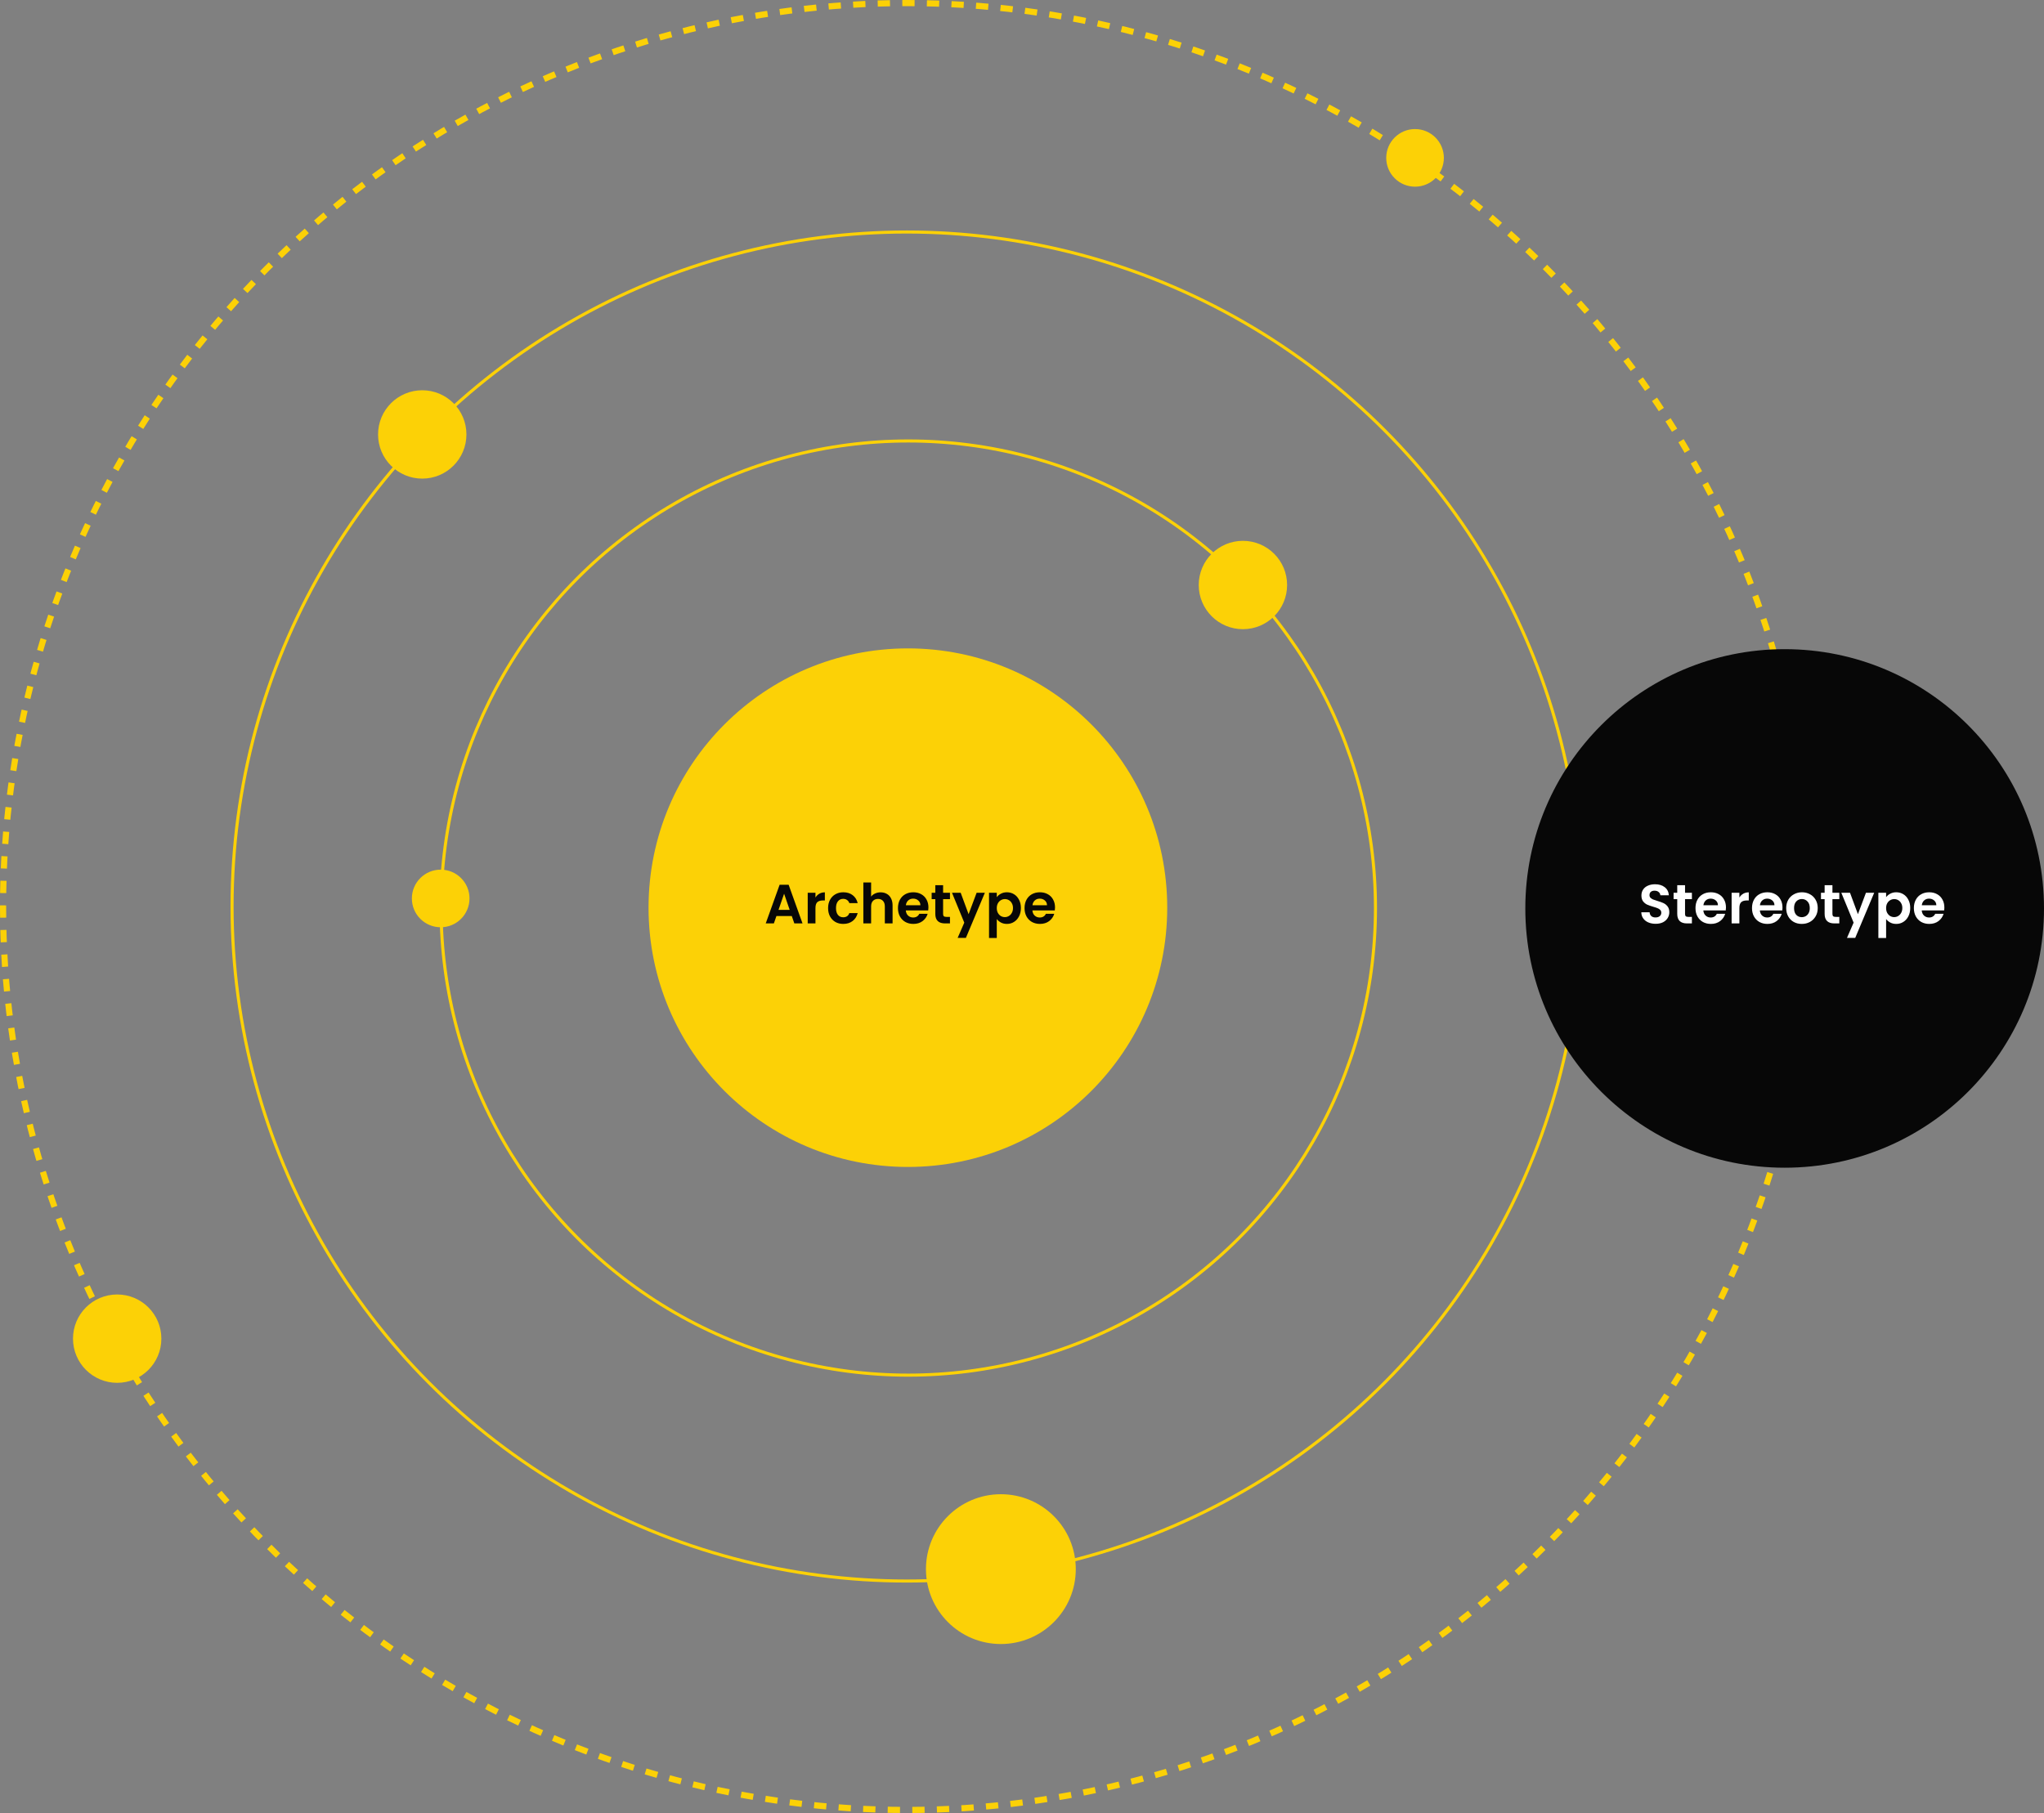 <svg width="665" height="590" viewBox="0 0 665 590" fill="none" xmlns="http://www.w3.org/2000/svg">
<rect x="0" y="0" width="665" height="590" fill="#808080" stroke="none"/>
<circle cx="295.375" cy="295.375" r="84.375" fill="#FCD106"/>
<path d="M257.603 298.106H252.599L251.771 300.5H249.125L253.643 287.918H256.577L261.095 300.5H258.431L257.603 298.106ZM256.919 296.09L255.101 290.834L253.283 296.09H256.919ZM265.304 292.076C265.628 291.548 266.048 291.134 266.564 290.834C267.092 290.534 267.692 290.384 268.364 290.384V293.03H267.698C266.906 293.03 266.306 293.216 265.898 293.588C265.502 293.96 265.304 294.608 265.304 295.532V300.5H262.784V290.528H265.304V292.076ZM269.413 295.514C269.413 294.482 269.623 293.582 270.043 292.814C270.463 292.034 271.045 291.434 271.789 291.014C272.533 290.582 273.385 290.366 274.345 290.366C275.581 290.366 276.601 290.678 277.405 291.302C278.221 291.914 278.767 292.778 279.043 293.894H276.325C276.181 293.462 275.935 293.126 275.587 292.886C275.251 292.634 274.831 292.508 274.327 292.508C273.607 292.508 273.037 292.772 272.617 293.3C272.197 293.816 271.987 294.554 271.987 295.514C271.987 296.462 272.197 297.2 272.617 297.728C273.037 298.244 273.607 298.502 274.327 298.502C275.347 298.502 276.013 298.046 276.325 297.134H279.043C278.767 298.214 278.221 299.072 277.405 299.708C276.589 300.344 275.569 300.662 274.345 300.662C273.385 300.662 272.533 300.452 271.789 300.032C271.045 299.6 270.463 299 270.043 298.232C269.623 297.452 269.413 296.546 269.413 295.514ZM286.505 290.384C287.261 290.384 287.933 290.552 288.521 290.888C289.109 291.212 289.565 291.698 289.889 292.346C290.225 292.982 290.393 293.75 290.393 294.65V300.5H287.873V294.992C287.873 294.2 287.675 293.594 287.279 293.174C286.883 292.742 286.343 292.526 285.659 292.526C284.963 292.526 284.411 292.742 284.003 293.174C283.607 293.594 283.409 294.2 283.409 294.992V300.5H280.889V287.18H283.409V291.77C283.733 291.338 284.165 291.002 284.705 290.762C285.245 290.51 285.845 290.384 286.505 290.384ZM302.06 295.298C302.06 295.658 302.036 295.982 301.988 296.27H294.698C294.758 296.99 295.01 297.554 295.454 297.962C295.898 298.37 296.444 298.574 297.092 298.574C298.028 298.574 298.694 298.172 299.09 297.368H301.808C301.52 298.328 300.968 299.12 300.152 299.744C299.336 300.356 298.334 300.662 297.146 300.662C296.186 300.662 295.322 300.452 294.554 300.032C293.798 299.6 293.204 298.994 292.772 298.214C292.352 297.434 292.142 296.534 292.142 295.514C292.142 294.482 292.352 293.576 292.772 292.796C293.192 292.016 293.78 291.416 294.536 290.996C295.292 290.576 296.162 290.366 297.146 290.366C298.094 290.366 298.94 290.57 299.684 290.978C300.44 291.386 301.022 291.968 301.43 292.724C301.85 293.468 302.06 294.326 302.06 295.298ZM299.45 294.578C299.438 293.93 299.204 293.414 298.748 293.03C298.292 292.634 297.734 292.436 297.074 292.436C296.45 292.436 295.922 292.628 295.49 293.012C295.07 293.384 294.812 293.906 294.716 294.578H299.45ZM306.833 292.598V297.422C306.833 297.758 306.911 298.004 307.067 298.16C307.235 298.304 307.511 298.376 307.895 298.376H309.065V300.5H307.481C305.357 300.5 304.295 299.468 304.295 297.404V292.598H303.107V290.528H304.295V288.062H306.833V290.528H309.065V292.598H306.833ZM320.418 290.528L314.244 305.216H311.562L313.722 300.248L309.726 290.528H312.552L315.126 297.494L317.736 290.528H320.418ZM324.296 291.968C324.62 291.512 325.064 291.134 325.628 290.834C326.204 290.522 326.858 290.366 327.59 290.366C328.442 290.366 329.21 290.576 329.894 290.996C330.59 291.416 331.136 292.016 331.532 292.796C331.94 293.564 332.144 294.458 332.144 295.478C332.144 296.498 331.94 297.404 331.532 298.196C331.136 298.976 330.59 299.582 329.894 300.014C329.21 300.446 328.442 300.662 327.59 300.662C326.858 300.662 326.21 300.512 325.646 300.212C325.094 299.912 324.644 299.534 324.296 299.078V305.252H321.776V290.528H324.296V291.968ZM329.57 295.478C329.57 294.878 329.444 294.362 329.192 293.93C328.952 293.486 328.628 293.15 328.22 292.922C327.824 292.694 327.392 292.58 326.924 292.58C326.468 292.58 326.036 292.7 325.628 292.94C325.232 293.168 324.908 293.504 324.656 293.948C324.416 294.392 324.296 294.914 324.296 295.514C324.296 296.114 324.416 296.636 324.656 297.08C324.908 297.524 325.232 297.866 325.628 298.106C326.036 298.334 326.468 298.448 326.924 298.448C327.392 298.448 327.824 298.328 328.22 298.088C328.628 297.848 328.952 297.506 329.192 297.062C329.444 296.618 329.57 296.09 329.57 295.478ZM343.245 295.298C343.245 295.658 343.221 295.982 343.173 296.27H335.883C335.943 296.99 336.195 297.554 336.639 297.962C337.083 298.37 337.629 298.574 338.277 298.574C339.213 298.574 339.879 298.172 340.275 297.368H342.993C342.705 298.328 342.153 299.12 341.337 299.744C340.521 300.356 339.519 300.662 338.331 300.662C337.371 300.662 336.507 300.452 335.739 300.032C334.983 299.6 334.389 298.994 333.957 298.214C333.537 297.434 333.327 296.534 333.327 295.514C333.327 294.482 333.537 293.576 333.957 292.796C334.377 292.016 334.965 291.416 335.721 290.996C336.477 290.576 337.347 290.366 338.331 290.366C339.279 290.366 340.125 290.57 340.869 290.978C341.625 291.386 342.207 291.968 342.615 292.724C343.035 293.468 343.245 294.326 343.245 295.298ZM340.635 294.578C340.623 293.93 340.389 293.414 339.933 293.03C339.477 292.634 338.919 292.436 338.259 292.436C337.635 292.436 337.107 292.628 336.675 293.012C336.255 293.384 335.997 293.906 335.901 294.578H340.635Z" fill="#070707"/>
<circle cx="295" cy="295" r="219.5" stroke="#FCD106"/>
<circle cx="295.5" cy="295.5" r="152" stroke="#FCD106"/>
<circle cx="295" cy="295" r="294" stroke="#FCD106" stroke-width="2" stroke-dasharray="4 4"/>
<circle cx="404.375" cy="190.375" r="14.375" fill="#FCD106"/>
<circle cx="38.125" cy="435.625" r="14.375" fill="#FCD106"/>
<circle cx="137.375" cy="141.375" r="14.375" fill="#FCD106"/>
<circle cx="143.375" cy="292.375" r="9.375" fill="#FCD106"/>
<circle cx="460.375" cy="51.375" r="9.375" fill="#FCD106"/>
<circle cx="325.625" cy="510.625" r="24.375" fill="#FCD106"/>
<circle cx="580.625" cy="295.625" r="84.375" fill="#070707"/>
<path d="M538.651 300.626C537.775 300.626 536.983 300.476 536.275 300.176C535.579 299.876 535.027 299.444 534.619 298.88C534.211 298.316 534.001 297.65 533.989 296.882H536.689C536.725 297.398 536.905 297.806 537.229 298.106C537.565 298.406 538.021 298.556 538.597 298.556C539.185 298.556 539.647 298.418 539.983 298.142C540.319 297.854 540.487 297.482 540.487 297.026C540.487 296.654 540.373 296.348 540.145 296.108C539.917 295.868 539.629 295.682 539.281 295.55C538.945 295.406 538.477 295.25 537.877 295.082C537.061 294.842 536.395 294.608 535.879 294.38C535.375 294.14 534.937 293.786 534.565 293.318C534.205 292.838 534.025 292.202 534.025 291.41C534.025 290.666 534.211 290.018 534.583 289.466C534.955 288.914 535.477 288.494 536.149 288.206C536.821 287.906 537.589 287.756 538.453 287.756C539.749 287.756 540.799 288.074 541.603 288.71C542.419 289.334 542.869 290.21 542.953 291.338H540.181C540.157 290.906 539.971 290.552 539.623 290.276C539.287 289.988 538.837 289.844 538.273 289.844C537.781 289.844 537.385 289.97 537.085 290.222C536.797 290.474 536.653 290.84 536.653 291.32C536.653 291.656 536.761 291.938 536.977 292.166C537.205 292.382 537.481 292.562 537.805 292.706C538.141 292.838 538.609 292.994 539.209 293.174C540.025 293.414 540.691 293.654 541.207 293.894C541.723 294.134 542.167 294.494 542.539 294.974C542.911 295.454 543.097 296.084 543.097 296.864C543.097 297.536 542.923 298.16 542.575 298.736C542.227 299.312 541.717 299.774 541.045 300.122C540.373 300.458 539.575 300.626 538.651 300.626ZM548.216 292.598V297.422C548.216 297.758 548.294 298.004 548.45 298.16C548.618 298.304 548.894 298.376 549.278 298.376H550.448V300.5H548.864C546.74 300.5 545.678 299.468 545.678 297.404V292.598H544.49V290.528H545.678V288.062H548.216V290.528H550.448V292.598H548.216ZM561.531 295.298C561.531 295.658 561.507 295.982 561.459 296.27H554.169C554.229 296.99 554.481 297.554 554.925 297.962C555.369 298.37 555.915 298.574 556.563 298.574C557.499 298.574 558.165 298.172 558.561 297.368H561.279C560.991 298.328 560.439 299.12 559.623 299.744C558.807 300.356 557.805 300.662 556.617 300.662C555.657 300.662 554.793 300.452 554.025 300.032C553.269 299.6 552.675 298.994 552.243 298.214C551.823 297.434 551.613 296.534 551.613 295.514C551.613 294.482 551.823 293.576 552.243 292.796C552.663 292.016 553.251 291.416 554.007 290.996C554.763 290.576 555.633 290.366 556.617 290.366C557.565 290.366 558.411 290.57 559.155 290.978C559.911 291.386 560.493 291.968 560.901 292.724C561.321 293.468 561.531 294.326 561.531 295.298ZM558.921 294.578C558.909 293.93 558.675 293.414 558.219 293.03C557.763 292.634 557.205 292.436 556.545 292.436C555.921 292.436 555.393 292.628 554.961 293.012C554.541 293.384 554.283 293.906 554.187 294.578H558.921ZM565.89 292.076C566.214 291.548 566.634 291.134 567.15 290.834C567.678 290.534 568.278 290.384 568.95 290.384V293.03H568.284C567.492 293.03 566.892 293.216 566.484 293.588C566.088 293.96 565.89 294.608 565.89 295.532V300.5H563.37V290.528H565.89V292.076ZM579.917 295.298C579.917 295.658 579.893 295.982 579.845 296.27H572.555C572.615 296.99 572.867 297.554 573.311 297.962C573.755 298.37 574.301 298.574 574.949 298.574C575.885 298.574 576.551 298.172 576.947 297.368H579.665C579.377 298.328 578.825 299.12 578.009 299.744C577.193 300.356 576.191 300.662 575.003 300.662C574.043 300.662 573.179 300.452 572.411 300.032C571.655 299.6 571.061 298.994 570.629 298.214C570.209 297.434 569.999 296.534 569.999 295.514C569.999 294.482 570.209 293.576 570.629 292.796C571.049 292.016 571.637 291.416 572.393 290.996C573.149 290.576 574.019 290.366 575.003 290.366C575.951 290.366 576.797 290.57 577.541 290.978C578.297 291.386 578.879 291.968 579.287 292.724C579.707 293.468 579.917 294.326 579.917 295.298ZM577.307 294.578C577.295 293.93 577.061 293.414 576.605 293.03C576.149 292.634 575.591 292.436 574.931 292.436C574.307 292.436 573.779 292.628 573.347 293.012C572.927 293.384 572.669 293.906 572.573 294.578H577.307ZM586.185 300.662C585.225 300.662 584.361 300.452 583.593 300.032C582.825 299.6 582.219 298.994 581.775 298.214C581.343 297.434 581.127 296.534 581.127 295.514C581.127 294.494 581.349 293.594 581.793 292.814C582.249 292.034 582.867 291.434 583.647 291.014C584.427 290.582 585.297 290.366 586.257 290.366C587.217 290.366 588.087 290.582 588.867 291.014C589.647 291.434 590.259 292.034 590.703 292.814C591.159 293.594 591.387 294.494 591.387 295.514C591.387 296.534 591.153 297.434 590.685 298.214C590.229 298.994 589.605 299.6 588.813 300.032C588.033 300.452 587.157 300.662 586.185 300.662ZM586.185 298.466C586.641 298.466 587.067 298.358 587.463 298.142C587.871 297.914 588.195 297.578 588.435 297.134C588.675 296.69 588.795 296.15 588.795 295.514C588.795 294.566 588.543 293.84 588.039 293.336C587.547 292.82 586.941 292.562 586.221 292.562C585.501 292.562 584.895 292.82 584.403 293.336C583.923 293.84 583.683 294.566 583.683 295.514C583.683 296.462 583.917 297.194 584.385 297.71C584.865 298.214 585.465 298.466 586.185 298.466ZM596.169 292.598V297.422C596.169 297.758 596.247 298.004 596.403 298.16C596.571 298.304 596.847 298.376 597.231 298.376H598.401V300.5H596.817C594.693 300.5 593.631 299.468 593.631 297.404V292.598H592.443V290.528H593.631V288.062H596.169V290.528H598.401V292.598H596.169ZM609.754 290.528L603.58 305.216H600.898L603.058 300.248L599.062 290.528H601.888L604.462 297.494L607.072 290.528H609.754ZM613.632 291.968C613.956 291.512 614.4 291.134 614.964 290.834C615.54 290.522 616.194 290.366 616.926 290.366C617.778 290.366 618.546 290.576 619.23 290.996C619.926 291.416 620.472 292.016 620.868 292.796C621.276 293.564 621.48 294.458 621.48 295.478C621.48 296.498 621.276 297.404 620.868 298.196C620.472 298.976 619.926 299.582 619.23 300.014C618.546 300.446 617.778 300.662 616.926 300.662C616.194 300.662 615.546 300.512 614.982 300.212C614.43 299.912 613.98 299.534 613.632 299.078V305.252H611.112V290.528H613.632V291.968ZM618.906 295.478C618.906 294.878 618.78 294.362 618.528 293.93C618.288 293.486 617.964 293.15 617.556 292.922C617.16 292.694 616.728 292.58 616.26 292.58C615.804 292.58 615.372 292.7 614.964 292.94C614.568 293.168 614.244 293.504 613.992 293.948C613.752 294.392 613.632 294.914 613.632 295.514C613.632 296.114 613.752 296.636 613.992 297.08C614.244 297.524 614.568 297.866 614.964 298.106C615.372 298.334 615.804 298.448 616.26 298.448C616.728 298.448 617.16 298.328 617.556 298.088C617.964 297.848 618.288 297.506 618.528 297.062C618.78 296.618 618.906 296.09 618.906 295.478ZM632.581 295.298C632.581 295.658 632.557 295.982 632.509 296.27H625.219C625.279 296.99 625.531 297.554 625.975 297.962C626.419 298.37 626.965 298.574 627.613 298.574C628.549 298.574 629.215 298.172 629.611 297.368H632.329C632.041 298.328 631.489 299.12 630.673 299.744C629.857 300.356 628.855 300.662 627.667 300.662C626.707 300.662 625.843 300.452 625.075 300.032C624.319 299.6 623.725 298.994 623.293 298.214C622.873 297.434 622.663 296.534 622.663 295.514C622.663 294.482 622.873 293.576 623.293 292.796C623.713 292.016 624.301 291.416 625.057 290.996C625.813 290.576 626.683 290.366 627.667 290.366C628.615 290.366 629.461 290.57 630.205 290.978C630.961 291.386 631.543 291.968 631.951 292.724C632.371 293.468 632.581 294.326 632.581 295.298ZM629.971 294.578C629.959 293.93 629.725 293.414 629.269 293.03C628.813 292.634 628.255 292.436 627.595 292.436C626.971 292.436 626.443 292.628 626.011 293.012C625.591 293.384 625.333 293.906 625.237 294.578H629.971Z" fill="white"/>
</svg>

